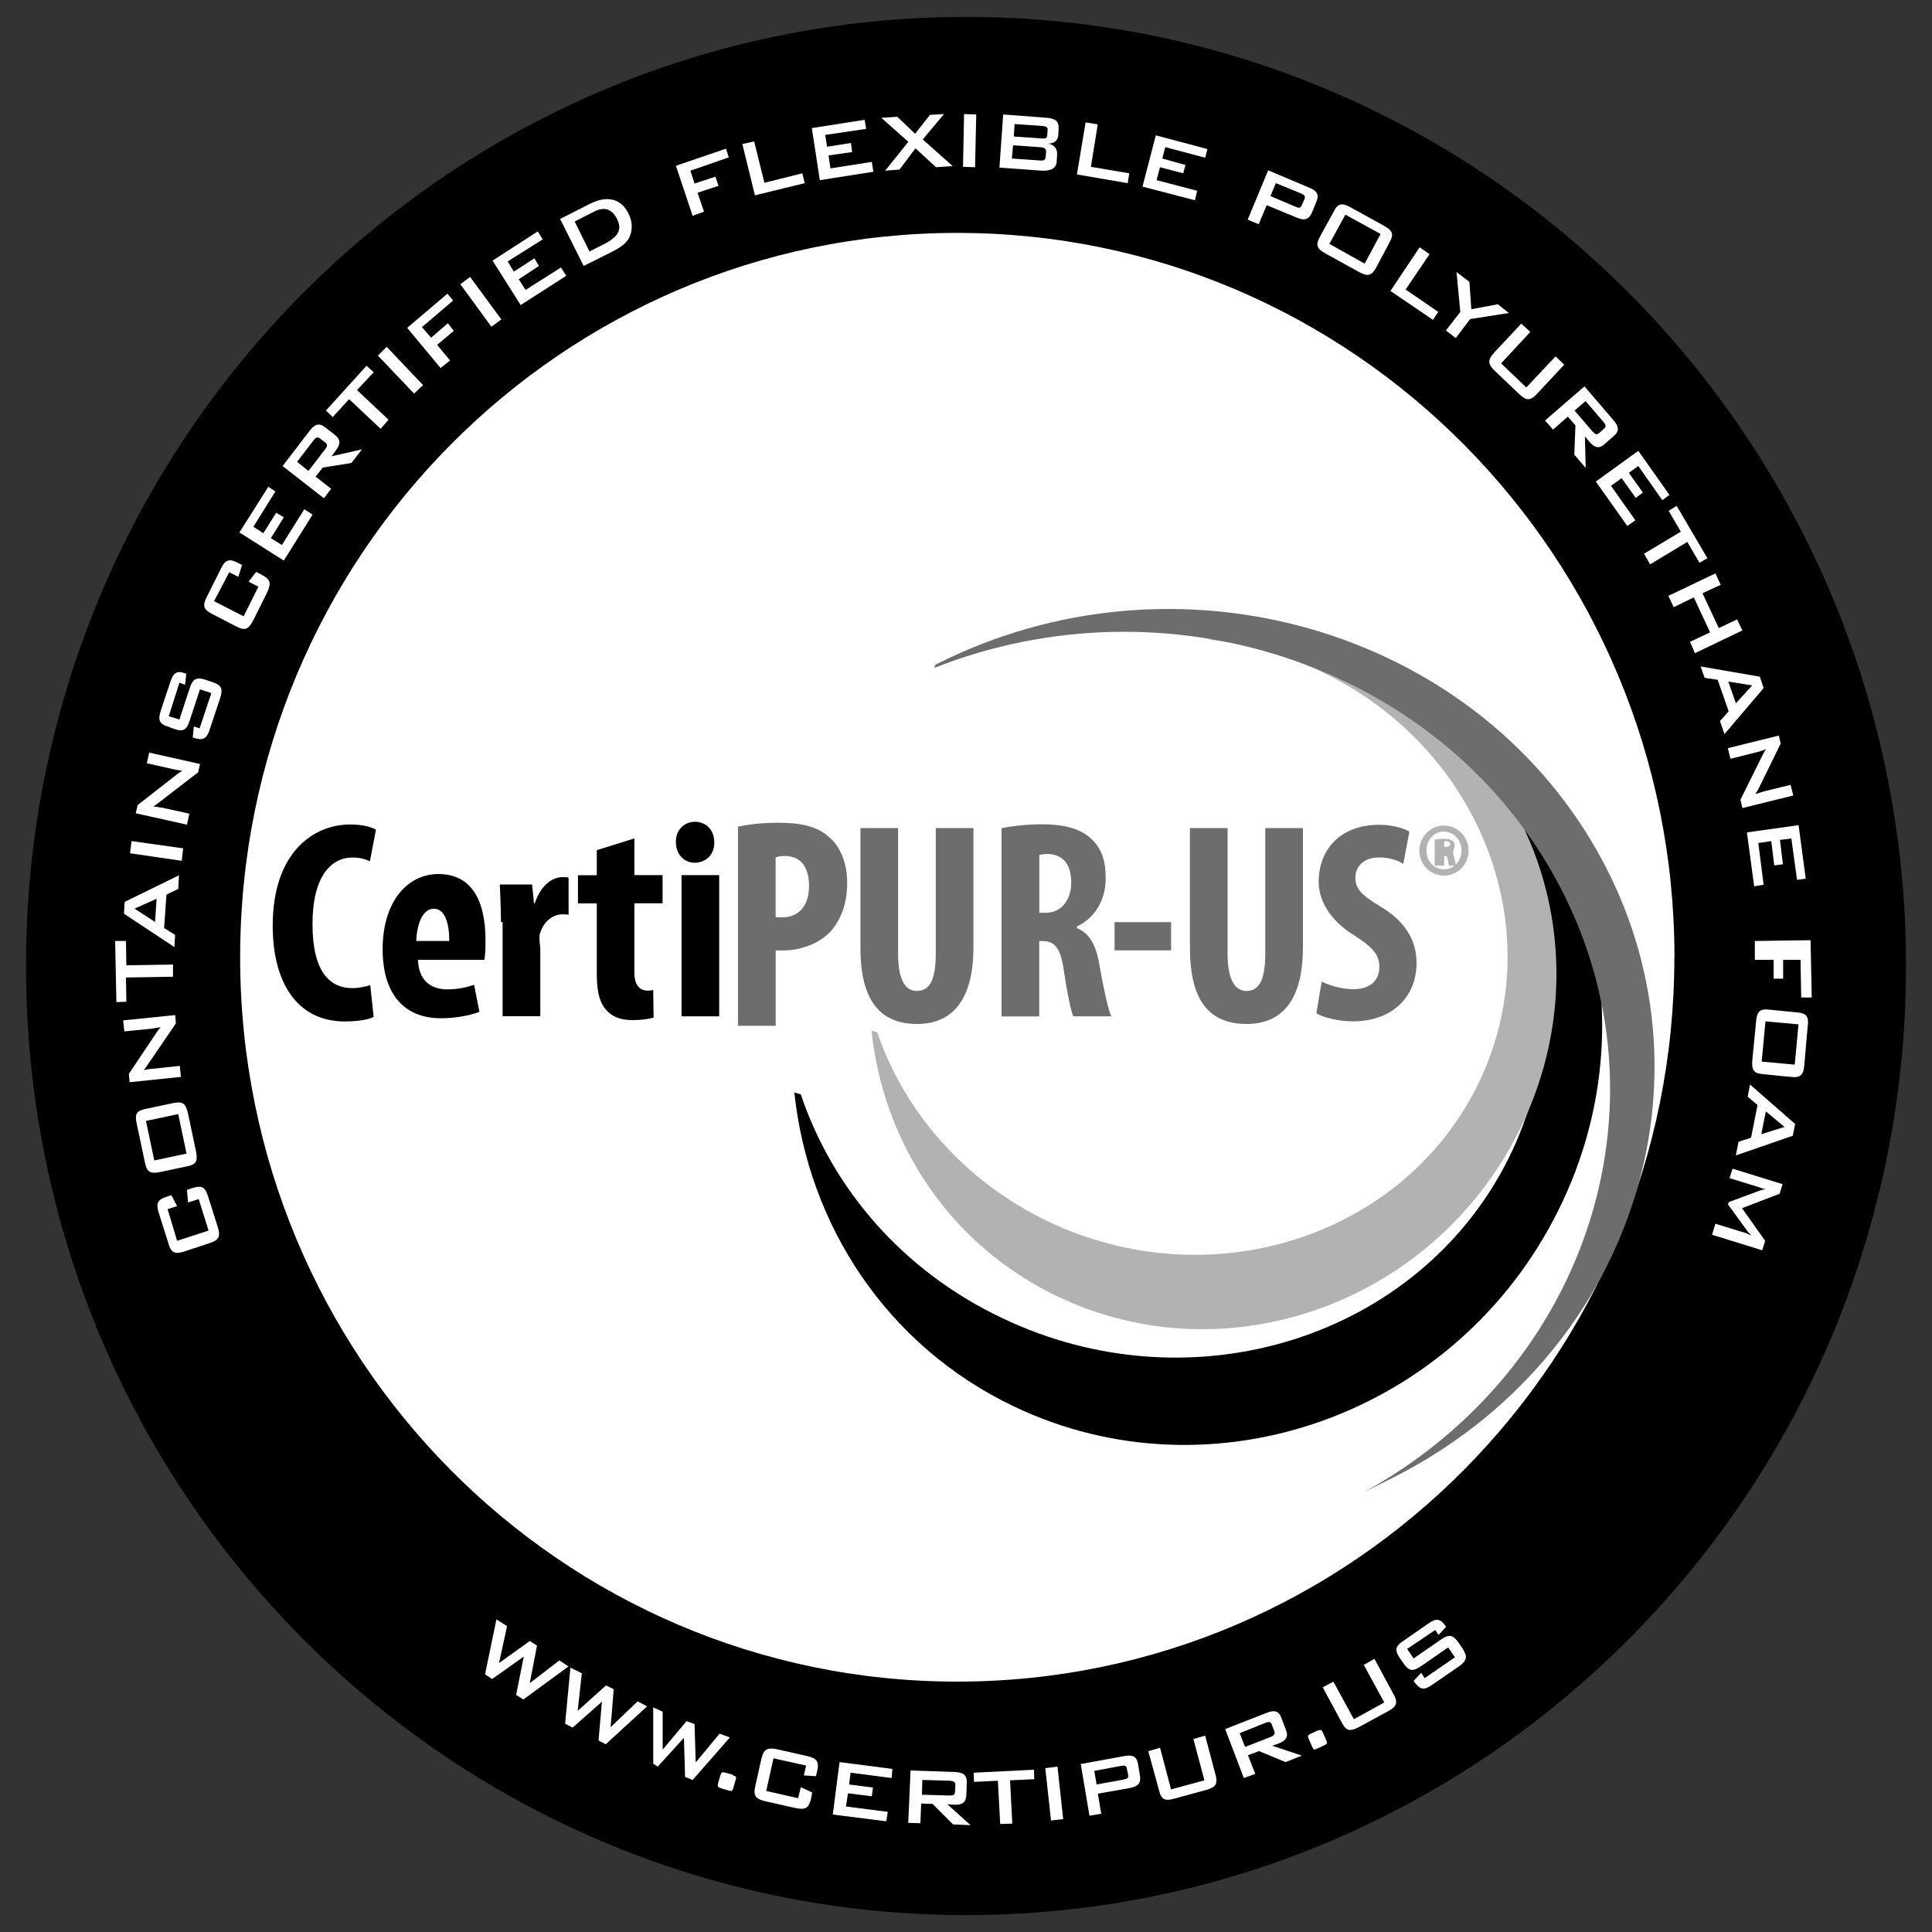 <?xml version="1.0" encoding="UTF-8"?>
<svg id="Calque_1" data-name="Calque 1" xmlns="http://www.w3.org/2000/svg" viewBox="0 0 200 200">
  <rect x="0" y="0" width="200" height="200" fill="#333333" stroke="none"/>
  <defs>
    <style>
      .cls-1, .cls-2, .cls-3, .cls-4 {
        stroke-width: 0px;
      }

      .cls-2 {
        fill: #6d6d6d;
      }

      .cls-3 {
        fill: #b2b2b2;
      }

      .cls-4 {
        fill: #fff;
      }
    </style>
  </defs>
  <path class="cls-1" d="M197.31,100c0,54.27-43.54,98.25-97.31,98.25S2.69,154.27,2.69,100,46.24,1.75,100,1.75c53.76,0,97.31,43.98,97.31,98.25"/>
  <path class="cls-4" d="M173.33,99.1c0,41.42-33.25,74.98-74.24,74.98S24.86,140.52,24.86,99.1,58.11,24.11,99.1,24.11c40.99,0,74.24,33.56,74.24,74.98"/>
  <polygon class="cls-4" points="51.39 167.64 52.49 168.34 51.66 172.16 54.84 169.88 55.59 170.35 54.84 174.24 57.91 171.88 58.85 172.51 54.18 175.93 53.43 175.46 54.22 171.49 50.95 173.81 50.21 173.33 51.39 167.64"/>
  <polygon class="cls-4" points="59.05 172.63 60.23 173.22 59.8 177.11 62.74 174.47 63.53 174.87 63.21 178.8 66.01 176.12 66.99 176.64 62.7 180.57 61.96 180.17 62.31 176.16 59.28 178.84 58.5 178.44 59.05 172.63"/>
  <polygon class="cls-4" points="67.62 176.75 68.6 177.19 68.6 181.12 71.07 178.17 71.9 178.48 72.02 182.45 74.49 179.47 75.56 179.86 71.7 184.26 70.92 183.95 70.8 179.9 68.09 182.88 67.62 182.57 67.62 176.75"/>
  <path class="cls-4" d="M76.03,183.83c.2.08.2.2.12.43l-.24.83c-.12.39-.2.35-.55.24l-.71-.2s-.08-.04-.16-.08c-.2-.04-.2-.2-.16-.43l.24-.83c.12-.39.2-.35.55-.28l.71.2c.08.12.16.12.2.12"/>
  <path class="cls-4" d="M80.07,182.02l-.75,3.38,3.3.75.28-1.14,1.18.55-.12.63c-.24,1.02-.59,1.18-1.61.98l-3.14-.71c-.98-.24-1.26-.55-1.02-1.57l.63-2.83c.24-.98.59-1.18,1.61-.98l3.14.71c.98.24,1.26.55,1.02,1.57l-.12.51-1.26-.08.24-1.02-3.38-.75Z"/>
  <polygon class="cls-4" points="86.91 182.41 92.38 183.12 92.3 184.06 88.05 183.51 87.9 184.73 90.37 185.05 90.25 185.95 87.78 185.64 87.58 187.01 91.9 187.56 91.75 188.54 86.21 187.84 86.91 182.41"/>
  <path class="cls-4" d="M95.48,184.26l-.04,1.53,2.83.08c.39,0,.59-.04.59-.39l.04-.67c0-.35-.16-.43-.55-.47l-2.87-.08ZM94.26,183.28l4.64.16c.83.04,1.22.35,1.18,1.1l-.04,1.26c-.04.79-.43,1.06-1.26,1.02l-.71-.04,2.4,2.16-1.81-.08-2.12-2.12-1.18-.04-.08,2.04-1.26-.04.24-5.42Z"/>
  <polygon class="cls-4" points="104.79 188.78 103.54 188.82 103.3 184.34 100.83 184.46 100.79 183.51 107.03 183.2 107.07 184.18 104.56 184.3 104.79 188.78"/>
  <polygon class="cls-4" points="108.21 183.04 108.8 188.46 110.06 188.31 109.47 182.88 108.21 183.04"/>
  <path class="cls-4" d="M113.28,183.32l.24,1.41,2.79-.51c.39-.08.55-.16.47-.51l-.12-.59c-.04-.35-.24-.39-.63-.31l-2.75.51ZM111.87,182.61l4.56-.83c.83-.16,1.26.08,1.38.83l.2,1.22c.12.75-.2,1.1-1.02,1.26l-3.34.59.35,2.08-1.22.2-.9-5.34Z"/>
  <path class="cls-4" d="M121.22,185.24l3.46-.94-1.14-4.28,1.22-.35,1.06,4.01c.28.98.04,1.34-.94,1.61l-3.3.9c-.98.28-1.38.12-1.61-.9l-1.1-4.01,1.22-.35,1.14,4.32Z"/>
  <path class="cls-4" d="M128.34,179.43l.55,1.41,2.63-1.02c.35-.16.51-.28.39-.63l-.24-.63c-.12-.35-.31-.35-.71-.2l-2.63,1.06ZM126.84,178.99l4.32-1.69c.79-.31,1.26-.16,1.49.55l.47,1.22c.28.71,0,1.14-.75,1.41l-.67.24,3.07,1.02-1.69.67-2.75-1.14-1.14.43.75,1.93-1.18.43-1.93-5.07Z"/>
  <path class="cls-4" d="M136.55,179.11c.2-.08.28,0,.39.24l.35.79c.16.35.08.39-.24.55l-.67.31s-.08.04-.16.08c-.2.08-.28,0-.39-.28l-.35-.79c-.16-.35-.08-.39.24-.55l.67-.31c.08,0,.12-.04.16-.04"/>
  <path class="cls-4" d="M140.16,177.97l3.14-1.73-2.12-3.89,1.1-.63,1.97,3.65c.51.9.31,1.3-.55,1.77l-3.03,1.65c-.9.47-1.3.43-1.77-.47l-1.97-3.65,1.1-.59,2.12,3.89Z"/>
  <path class="cls-4" d="M145.67,170.7l.67.98,2.79-1.93c.83-.59,1.26-.55,1.85.28l.43.63c.55.86.43,1.26-.39,1.85l-2.75,1.89c-.83.59-1.26.55-1.85-.28l-.08-.12.79-.83.35.55,3.14-2.16-.71-1.02-2.79,1.93c-.86.59-1.26.55-1.85-.31l-.35-.51c-.59-.86-.47-1.26.39-1.81l2.55-1.77c.79-.55,1.22-.55,1.77.24l.08.08-.79.86-.35-.51-2.91,1.96Z"/>
  <path class="cls-4" d="M18.33,128.45l3.26-1.06-1.02-3.26-1.1.35-.12-1.3.59-.2c.98-.31,1.3-.08,1.61.9l.98,3.1c.31.98.16,1.38-.79,1.69l-2.71.9c-.98.31-1.34.08-1.61-.9l-.98-3.1c-.31-.98-.16-1.38.83-1.69l.47-.16.59,1.14-.98.31.98,3.26Z"/>
  <path class="cls-4" d="M18.45,115.33l-3.34.71.86,4.09,3.34-.71-.86-4.09ZM14.99,120.28l-.83-3.93c-.24-1.02-.04-1.38.98-1.57l2.79-.59c.98-.2,1.3.04,1.53,1.06l.83,3.93c.2,1.02.04,1.38-.98,1.57l-2.79.59c-.98.2-1.34-.04-1.53-1.06"/>
  <path class="cls-4" d="M13.42,112.03l-.08-.86,2.79-4.17c.16-.24.31-.47.51-.67-.43.08-.75.12-.94.16l-2.83.28-.12-1.14,5.38-.55.08.86-2.95,4.32c-.12.2-.24.35-.39.51.43-.08.71-.12.83-.12l2.91-.31.12,1.14-5.31.55Z"/>
  <polygon class="cls-4" points="17.91 99.85 17.91 101.11 13.04 101.19 13.08 103.7 12.05 103.74 11.92 97.41 13.04 97.41 13.08 99.93 17.91 99.85"/>
  <path class="cls-4" d="M16.21,93.04l-2.28,1.02,2.12,1.38.16-2.4ZM12.83,94.58l.08-1.22,5.62-2.75-.08,1.41-1.22.59-.24,3.46,1.14.71-.08,1.26-5.23-3.46Z"/>
  <polygon class="cls-4" points="13.46 88.33 18.81 89.11 18.96 87.82 13.62 87.07 13.46 88.33"/>
  <path class="cls-4" d="M14.05,84.2l.2-.86,3.93-3.07c.24-.2.43-.35.71-.47-.43-.08-.75-.12-.9-.16l-2.79-.63.24-1.1,5.27,1.18-.2.86-4.13,3.18c-.16.12-.31.24-.51.35.43.04.71.12.86.12l2.87.63-.24,1.14-5.31-1.18Z"/>
  <path class="cls-4" d="M17.47,74.14l1.1.35,1.06-3.22c.31-.98.67-1.22,1.65-.9l.71.24c.98.31,1.1.75.79,1.69l-1.06,3.18c-.31.98-.67,1.22-1.65.9l-.12-.04.12-1.14.59.2,1.22-3.65-1.18-.39-1.06,3.22c-.31.98-.67,1.22-1.65.86l-.55-.2c-.98-.31-1.1-.71-.79-1.69l.98-2.95c.31-.94.67-1.22,1.53-.9l.12.04-.12,1.14-.59-.2-1.1,3.46Z"/>
  <path class="cls-4" d="M22.15,62.23l3.07,1.57,1.53-3.07-1.02-.51.79-1.02.59.31c.9.47.98.86.55,1.81l-1.45,2.91c-.47.9-.83,1.1-1.73.63l-2.52-1.3c-.9-.47-1.02-.86-.55-1.77l1.45-2.91c.43-.9.83-1.1,1.73-.63l.47.24-.39,1.22-.94-.47-1.57,2.99Z"/>
  <polygon class="cls-4" points="24.78 55.12 27.77 50.4 28.51 50.87 26.23 54.53 27.26 55.2 28.59 53.08 29.38 53.55 28.04 55.71 29.18 56.42 31.5 52.72 32.36 53.27 29.38 58.03 24.78 55.12"/>
  <path class="cls-4" d="M30.75,47.81l1.18.94,1.73-2.24c.24-.31.28-.51,0-.71l-.51-.39c-.28-.24-.47-.12-.71.2l-1.69,2.2ZM29.26,48.24l2.83-3.69c.51-.67.98-.79,1.57-.31l1.02.79c.59.47.59.94.08,1.61l-.43.59,3.14-.71-1.1,1.41-2.95.47-.75.94,1.61,1.26-.75.98-4.28-3.34Z"/>
  <polygon class="cls-4" points="40.22 43.45 39.4 44.39 36.14 41.32 34.45 43.17 33.74 42.5 37.94 37.87 38.69 38.53 36.96 40.38 40.22 43.45"/>
  <polygon class="cls-4" points="39.12 36.81 40.03 35.9 43.8 39.87 42.86 40.74 39.12 36.81"/>
  <polygon class="cls-4" points="42.15 33.94 46.32 30.4 46.91 31.11 43.68 33.86 44.63 34.96 46.36 33.46 46.98 34.25 45.25 35.7 46.59 37.32 45.61 38.1 42.15 33.94"/>
  <polygon class="cls-4" points="47.65 29.42 50.87 33.82 51.9 33.07 48.67 28.67 47.65 29.42"/>
  <polygon class="cls-4" points="50.99 26.98 55.67 23.95 56.18 24.78 52.56 27.06 53.19 28.12 55.32 26.74 55.79 27.53 53.7 28.91 54.41 30.01 58.07 27.69 58.62 28.55 53.9 31.58 50.99 26.98"/>
  <path class="cls-4" d="M62.51,25.29c1.41-.75,1.97-1.45,1.34-2.67-.51-.98-1.3-1.26-2.36-.71l-2,1.02,1.53,3.1,1.49-.75ZM57.99,22.66l3.1-1.57c1.81-.9,3.22-.51,3.97,1.02.47.9.43,1.89,0,2.63-.35.55-.94.94-1.81,1.38l-2.83,1.41-2.44-4.87Z"/>
  <polygon class="cls-4" points="69.97 17.16 75.16 15.39 75.44 16.29 71.47 17.67 71.9 19 74.06 18.29 74.38 19.24 72.21 19.95 72.88 21.91 71.7 22.34 69.97 17.16"/>
  <polygon class="cls-4" points="76.85 14.91 78.07 14.64 79.13 18.92 83.06 17.94 83.3 18.96 78.15 20.22 76.85 14.91"/>
  <polygon class="cls-4" points="84.04 13.26 89.51 12.4 89.66 13.34 85.42 13.97 85.62 15.19 88.09 14.8 88.21 15.74 85.77 16.09 85.97 17.43 90.25 16.76 90.41 17.78 84.87 18.65 84.04 13.26"/>
  <polygon class="cls-4" points="94.03 14.68 91.24 12.2 92.89 12.09 94.73 13.85 96.27 11.89 97.72 11.81 95.52 14.44 98.62 17.19 96.9 17.31 94.77 15.35 93.12 17.55 91.63 17.67 94.03 14.68"/>
  <polygon class="cls-4" points="99.69 17.27 100.94 17.31 101.06 11.85 99.8 11.81 99.69 17.27"/>
  <path class="cls-4" d="M105.03,12.83l-.08,1.3,2.87.2c.39.04.59-.04.59-.35l.04-.51c.04-.31-.16-.39-.55-.43l-2.87-.2ZM104.87,15.03l-.12,1.38,2.87.2c.43.04.63-.04.63-.43l.04-.39c.04-.39-.16-.51-.55-.55l-2.87-.2ZM103.85,11.85l4.6.35c.83.08,1.18.39,1.14,1.14l-.04.67c-.04.51-.39.83-1.02.86.63.12.94.55.9,1.14l-.04.71c-.04.71-.63,1.02-1.65.94l-4.28-.31.39-5.5Z"/>
  <polygon class="cls-4" points="112.38 12.67 113.64 12.87 112.93 17.27 116.9 17.94 116.74 18.96 111.48 18.06 112.38 12.67"/>
  <polygon class="cls-4" points="119.65 14.01 124.99 15.43 124.76 16.33 120.63 15.23 120.32 16.41 122.72 17.08 122.48 17.94 120.08 17.31 119.73 18.65 123.93 19.75 123.7 20.73 118.27 19.32 119.65 14.01"/>
  <path class="cls-4" d="M132.07,18.96l-.55,1.34,2.59,1.1c.35.16.55.16.67-.2l.24-.55c.16-.35,0-.47-.35-.63l-2.59-1.06ZM131.28,17.63l4.28,1.81c.79.31,1.02.75.71,1.45l-.47,1.14c-.31.71-.79.83-1.53.51l-3.14-1.3-.83,1.97-1.14-.47,2.12-5.11Z"/>
  <path class="cls-4" d="M141.27,27.29l1.65-3.07-3.65-2-1.65,3.03,3.65,2.04ZM139.77,21.44l3.5,1.93c.9.51,1.06.86.55,1.77l-1.34,2.52c-.47.9-.9.98-1.77.51l-3.5-1.93c-.9-.51-1.06-.86-.55-1.77l1.38-2.52c.43-.9.86-.98,1.73-.51"/>
  <polygon class="cls-4" points="146.96 25.6 147.99 26.31 145.51 29.97 148.89 32.29 148.34 33.11 143.94 30.12 146.96 25.6"/>
  <polygon class="cls-4" points="151.17 32.29 150.78 28.16 152.11 29.18 152.31 32.01 155.06 31.5 156.2 32.4 152.19 33.03 150.7 35 149.68 34.21 151.17 32.29"/>
  <path class="cls-4" d="M155.41,37.63l2.59,2.48,3.03-3.22.9.86-2.83,3.03c-.71.75-1.1.71-1.85,0l-2.48-2.36c-.75-.71-.79-1.14-.12-1.89l2.83-3.03.94.86-3.03,3.26Z"/>
  <path class="cls-4" d="M164.14,41.52l-1.14.98,1.85,2.16c.28.28.43.39.71.16l.47-.43c.28-.24.2-.43-.04-.71l-1.85-2.16ZM164.02,39.99l3.03,3.54c.55.63.59,1.14,0,1.61l-.94.83c-.55.51-1.06.39-1.57-.24l-.47-.55.08,3.26-1.18-1.38.12-3.03-.79-.9-1.53,1.34-.83-.94,4.09-3.54Z"/>
  <polygon class="cls-4" points="169.6 46.67 172.82 51.23 172.08 51.78 169.6 48.24 168.62 48.95 170.07 50.99 169.33 51.54 167.87 49.5 166.77 50.29 169.29 53.86 168.46 54.45 165.2 49.85 169.6 46.67"/>
  <polygon class="cls-4" points="170.82 58.42 170.19 57.32 174 55.04 172.74 52.88 173.57 52.37 176.75 57.79 175.93 58.26 174.67 56.1 170.82 58.42"/>
  <polygon class="cls-4" points="177.58 59.36 178.13 60.54 176.24 61.41 177.93 65.02 179.82 64.12 180.37 65.26 175.46 67.62 174.95 66.44 177.03 65.46 175.34 61.84 173.26 62.86 172.71 61.68 177.58 59.36"/>
  <path class="cls-4" d="M179.7,72.8l1.69-1.85-2.48-.39.79,2.24ZM182.18,70.05l.39,1.18-4.05,4.76-.47-1.34.9-1.02-1.14-3.26-1.34-.2-.43-1.18,6.13,1.06Z"/>
  <path class="cls-4" d="M184.14,76.14l.2.83-2.2,4.48c-.12.28-.28.51-.43.75.43-.12.75-.24.9-.28l2.75-.67.28,1.1-5.27,1.3-.2-.86,2.32-4.68c.12-.2.2-.35.31-.55-.39.16-.67.24-.83.28l-2.83.71-.28-1.1,5.27-1.3Z"/>
  <polygon class="cls-4" points="186.19 85.42 186.93 90.96 186.03 91.08 185.44 86.8 184.26 86.95 184.57 89.47 183.67 89.59 183.36 87.07 182.02 87.27 182.57 91.59 181.59 91.75 180.84 86.17 186.19 85.42"/>
  <polygon class="cls-4" points="187.43 97.33 187.55 103.26 186.46 103.26 186.39 99.36 184.59 99.36 184.59 101.31 183.61 101.31 183.61 99.36 181.66 99.36 181.66 97.41 187.43 97.33"/>
  <path class="cls-4" d="M182.37,109.9l3.42.31.39-4.17-3.42-.31-.39,4.17ZM187.13,106.25l-.35,4.01c-.08,1.02-.39,1.34-1.41,1.22l-2.83-.28c-1.02-.08-1.22-.43-1.14-1.45l.39-4.01c.08-1.02.39-1.34,1.38-1.22l2.83.28c1.02.08,1.26.43,1.14,1.45"/>
  <path class="cls-4" d="M182.33,117.41l2.4-.75-1.93-1.61-.47,2.36ZM185.83,116.35l-.24,1.22-5.9,2.04.28-1.41,1.3-.43.67-3.38-1.02-.86.24-1.26,4.68,4.09Z"/>
  <path class="cls-4" d="M184.53,122.6l-.31.98-3.89,1.49,2.4,3.38-.31.98-5.19-1.61.35-1.14,3.18.98c.08.04.28.12.55.24-.2-.2-.35-.35-.43-.47l-2-2.75.08-.24,3.18-1.18c.2-.08.39-.12.63-.16-.24-.04-.39-.08-.55-.16l-3.18-.98.31-.98,5.19,1.61Z"/>
  <path class="cls-1" d="M123.42,65.42c4.64.47,9.24,1.77,13.68,3.89,19.73,9.43,28.26,32.11,19.06,50.62-9.27,18.55-32.7,25.94-52.43,16.51-10.34-4.91-17.57-13.44-20.83-23.15l-.67-.2c1.45,13.72,9.55,26.21,22.72,32.5,20.67,9.86,45.86.83,56.36-20.28,10.49-21.06,2.2-46.14-18.43-56.04-6.29-3.03-12.93-4.24-19.49-3.93l.04.08Z"/>
  <path class="cls-3" d="M125.21,66.22c3.89.39,7.82,1.49,11.55,3.3,16.74,7.98,23.97,27.2,16.15,42.92-7.86,15.72-27.71,21.97-44.45,13.99-8.72-4.21-14.86-11.4-17.65-19.57l-.59-.16c1.22,11.63,8.1,22.17,19.26,27.51,17.53,8.37,38.87.71,47.79-17.17,8.88-17.84,1.89-39.1-15.64-47.51-5.31-2.52-10.96-3.58-16.51-3.34v.04h.08Z"/>
  <path class="cls-2" d="M96.7,69.15c23.89-9.47,51.8-.51,64.1,21.38,12.81,22.75,3.97,51.05-19.69,63.98l3.07-1.53c24.8-12.5,34.31-41.54,21.22-64.77-13.09-23.27-43.78-31.99-68.54-19.41l-.16.35Z"/>
  <path class="cls-1" d="M38.69,105.27c-.55.28-1.65.47-2.99.47-5.07,0-7.47-4.21-7.47-9.9,0-7.55,4.17-10.49,8.02-10.49,1.34,0,2.28.28,2.67.55l-.63,3.26c-.43-.2-.94-.39-1.81-.39-2.16,0-4.13,1.89-4.13,6.88s1.81,6.64,4.13,6.64c.67,0,1.38-.16,1.85-.31l.35,3.3Z"/>
  <path class="cls-1" d="M46.51,97.41c0-1.89-.47-3.34-1.61-3.34-1.26,0-1.77,1.89-1.81,3.34h3.42ZM43.26,99.32c.08,2.24,1.38,3.1,3.07,3.1,1.1,0,2.04-.24,2.75-.47l.55,2.79c-.98.39-2.52.67-3.97.67-3.93,0-6.05-2.63-6.05-7.15,0-4.87,2.52-7.78,5.78-7.78s4.87,2.48,4.87,6.88c0,1.02-.04,1.61-.12,2h-6.88v-.04Z"/>
  <path class="cls-1" d="M51.86,95.46c0-1.52-.12-3.9-.12-3.9h3.34l.2,1.95h.08c.63-1.88,1.81-2.71,2.87-2.71.39,0,.59,0,.63.08v3.85c-.04-.08-.31-.08-.63-.08-.83,0-1.93.55-2.36,2.08-.08.31.06,1.45.06,1.45v7.02h-3.9v-9.75h-.17Z"/>
  <path class="cls-1" d="M65.67,86.78v3.81h2.92v2.92h-2.92v6.92c-.06,1.69.65,2.12,1.39,2.12.39,0,.56-.08.56-.08l.04,2.87c-.51.15-1.24.26-2.19.26-1.02,0-1.94-.26-2.56-.88-.73-.73-1.13-1.75-1.13-3.87v-7.33h-1.95v-2.92h1.95v-2.59l3.9-1.22Z"/>
  <path class="cls-1" d="M70.55,90.59h3.9v14.62h-3.9v-14.62ZM73.94,87.19c.04,1.26-.86,2.12-2.04,2.12-1.06,0-1.93-.86-1.93-2.12-.04-1.3.9-2.12,1.97-2.12,1.14,0,2,.83,2,2.12"/>
  <path class="cls-2" d="M80.29,94.93c.16.04.39.04.63.04,1.93,0,2.83-1.38,2.83-3.26,0-1.77-.71-3.1-2.52-3.1-.35,0-.71.04-.94.16v6.17h0ZM76.4,85.58c1.11-.25,2.59-.41,4.1-.41,2.35,0,4.14.33,5.45,1.6,1.19,1.07,1.75,2.83,1.75,4.6,0,2.26-.68,3.86-1.71,5.05-1.27,1.35-3.26,1.97-4.89,1.97h-.8v7.8h-3.9v-20.6h0Z"/>
  <path class="cls-2" d="M92.97,85.68v13.05c0,2.95.88,3.85,1.93,3.85,1.17,0,1.97-.83,1.97-3.85v-13.01h3.9v12.34c0,5.15-1.96,7.94-5.83,7.94-4.19,0-5.87-2.91-5.87-7.9v-12.38h3.9v-.04Z"/>
  <path class="cls-2" d="M107.59,94.49h.67c1.65,0,2.63-1.38,2.63-3.1s-.67-2.91-2.4-2.99c-.31,0-.71.04-.9.12v5.97h0ZM103.73,85.72c1.18-.23,2.62-.39,4.07-.39,2.05,0,3.88.31,5.14,1.48,1.18,1.09,1.52,2.41,1.52,4.12,0,2.1-.99,4.04-2.97,4.97v.18c1.3.54,1.99,1.76,2.33,3.86.38,2.18.88,4.55,1.22,5.27h-3.94c-.23-.54-.65-2.52-.96-4.66-.34-2.45-.96-3.13-2.22-3.13h-.34v7.8h-3.9v-19.49h.04Z"/>
  <rect class="cls-2" x="115.38" y="95.46" width="5.85" height="2.92"/>
  <path class="cls-2" d="M127.08,85.68v13.05c0,2.95.92,3.85,1.93,3.85,1.17,0,1.97-.83,1.97-3.85v-13.01h3.9v12.34c0,5.15-1.92,7.94-5.83,7.94-4.23,0-5.87-2.91-5.87-7.9v-12.38h3.9v-.04Z"/>
  <path class="cls-2" d="M136.82,101.61c.79.43,2.16.79,3.26.79,1.81,0,2.71-.94,2.71-2.28,0-1.45-.9-2.16-2.55-3.26-2.71-1.65-3.73-3.77-3.73-5.58,0-3.22,2.12-5.9,6.29-5.9,1.3,0,2.52.35,3.1.71l-.63,3.34c-.55-.35-1.41-.67-2.52-.67-1.65,0-2.44,1.02-2.44,2.08,0,1.18.59,1.81,2.75,3.1,2.63,1.61,3.58,3.65,3.58,5.74,0,3.65-2.67,6.05-6.56,6.05-1.61,0-3.14-.43-3.81-.83l.55-3.3Z"/>
  <path class="cls-3" d="M149.46,87.67h.24c.24,0,.43-.12.43-.28,0-.2-.16-.31-.39-.31-.12,0-.2,0-.24.04v.55h-.04ZM149.16,89.61h-.64v-2.7s.48-.08.92-.08c.47,0,.71.08.9.2.16.08.24.28.24.55,0,.24-.2.43-.11.51v.04c-.13.08-.01.28.07.63s.12.47.16.85h-.71c-.08-.38-.12-.58-.16-.82-.04-.24-.39-.16-.39-.16h.06v.97h-.33ZM149.44,86.09c-1.02,0-1.77.86-1.77,1.97s.79,1.93,1.81,1.93,1.81-.86,1.81-1.97c0-1.06-.79-1.93-1.85-1.93h0ZM149.48,85.46c1.41,0,2.55,1.18,2.55,2.59s-1.1,2.59-2.55,2.59-2.55-1.18-2.55-2.59,1.14-2.59,2.55-2.59h0Z"/>
</svg>